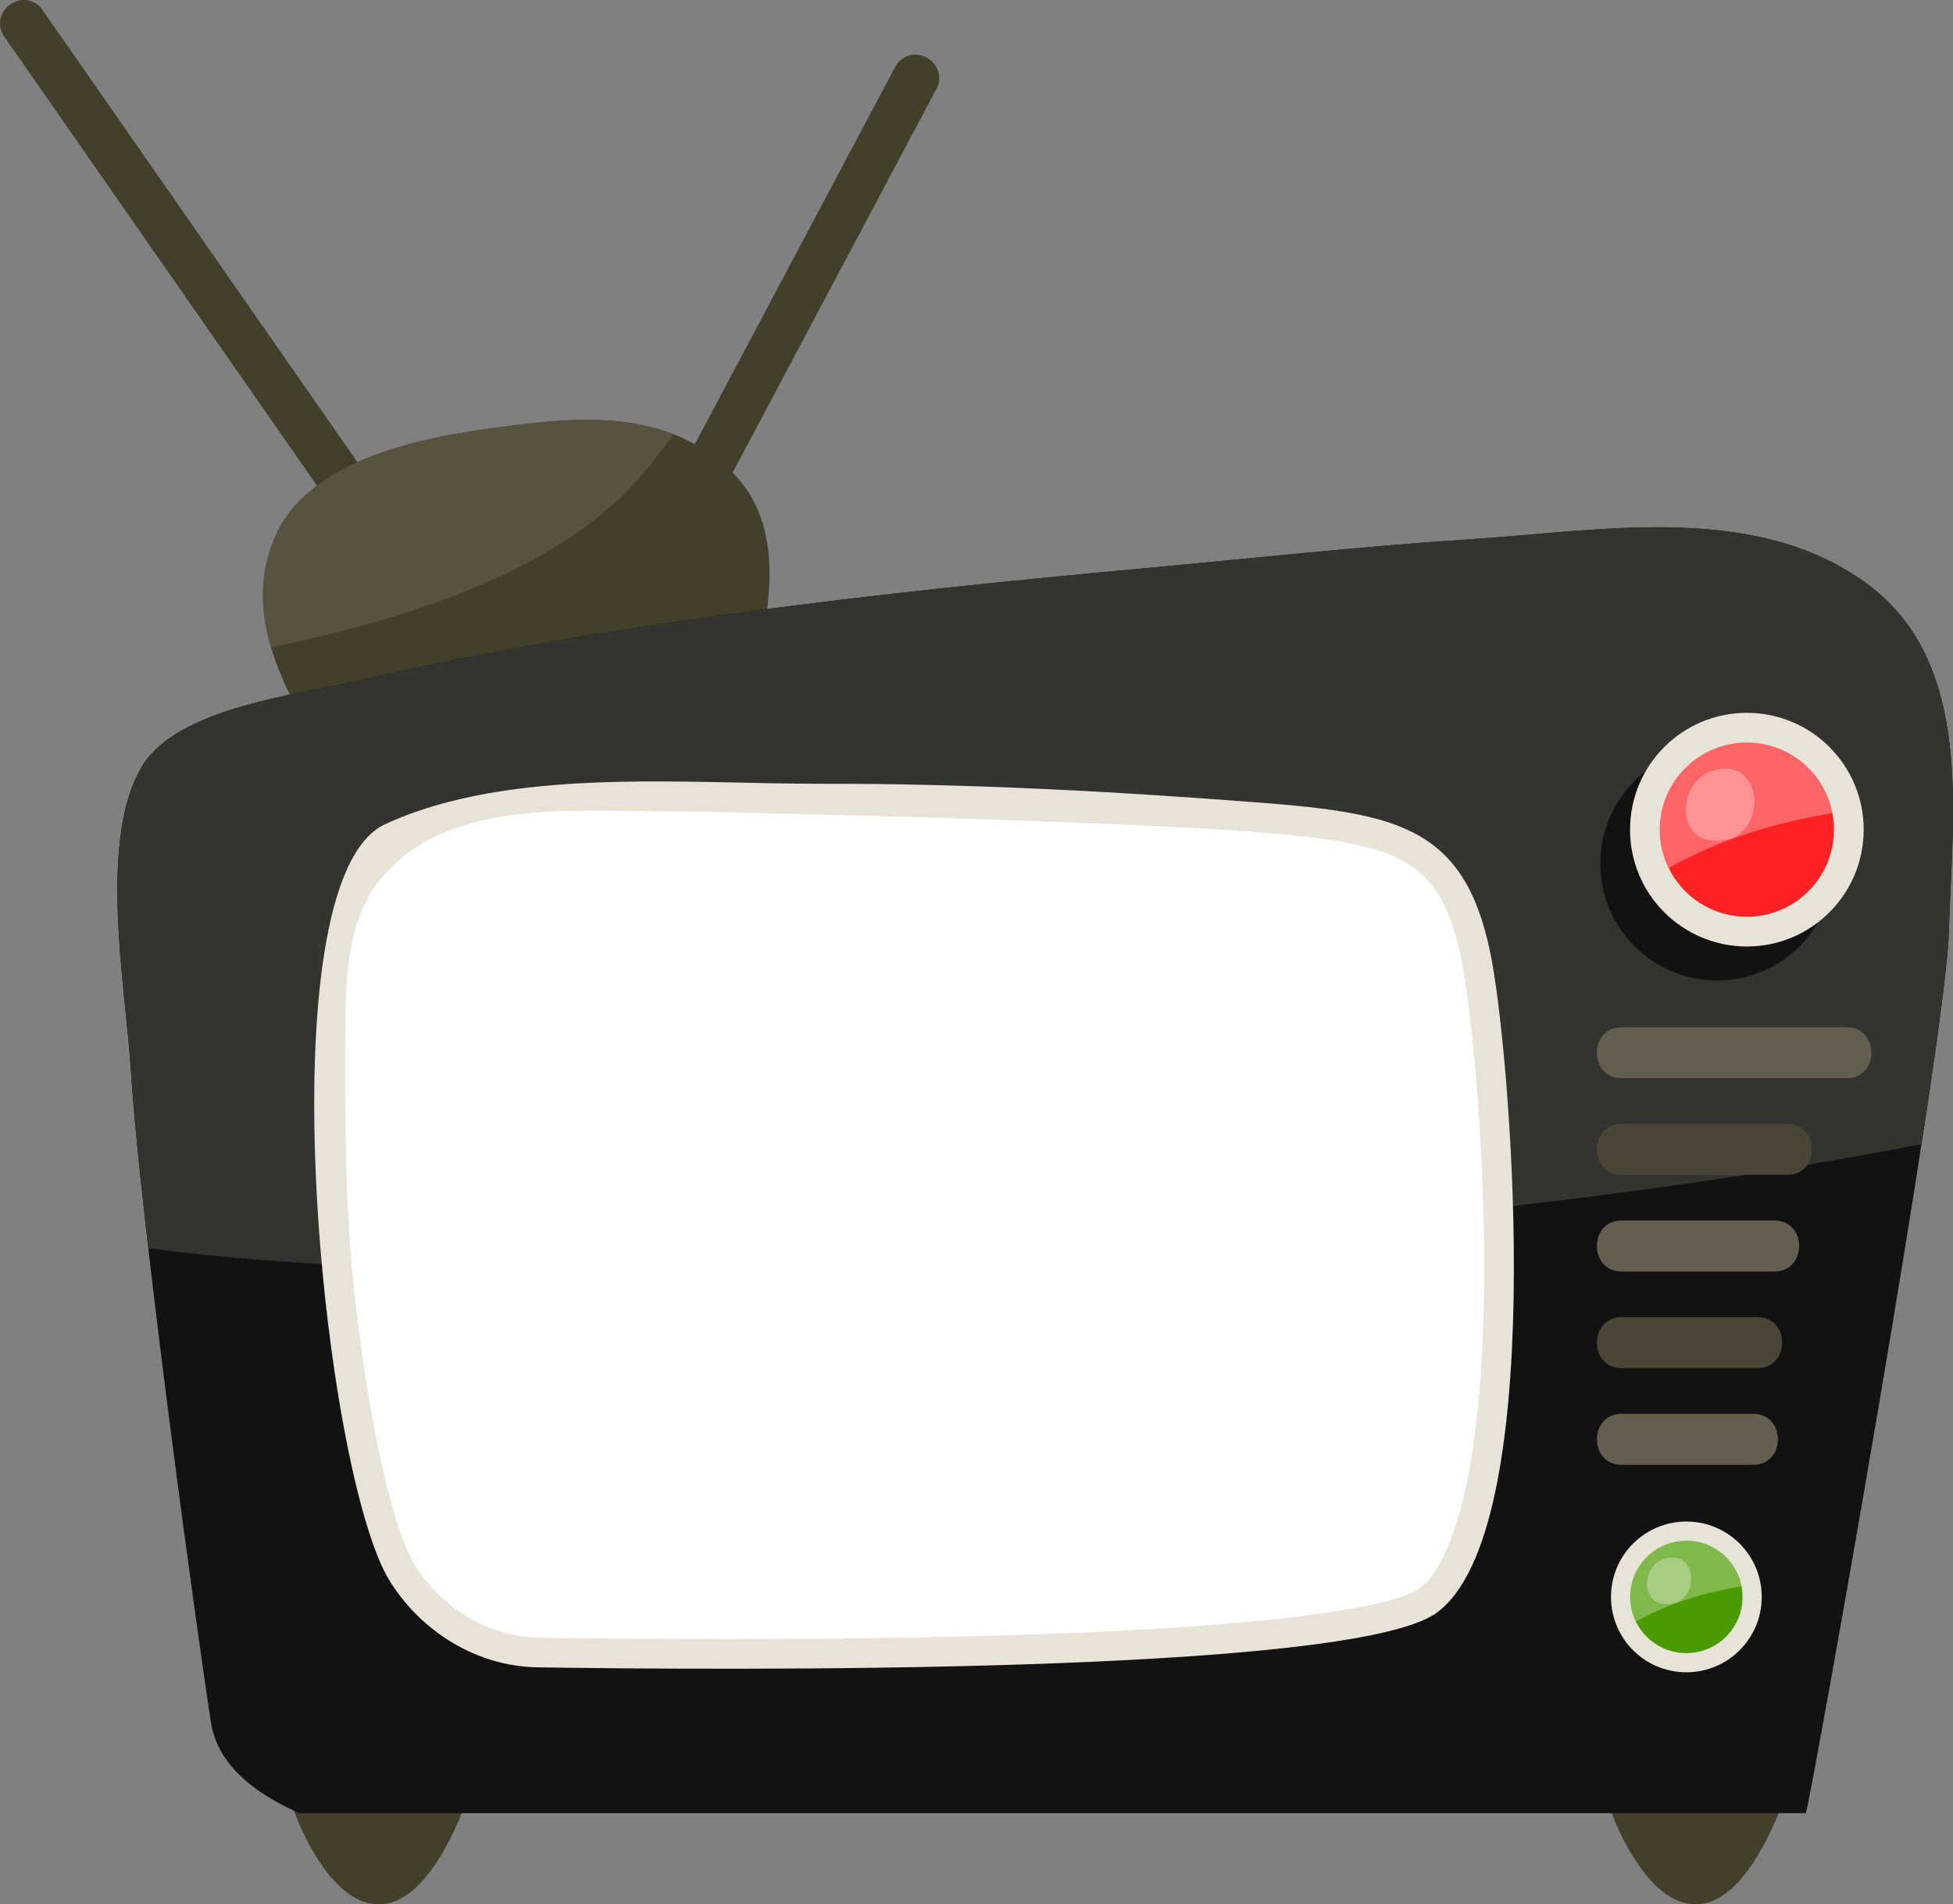 <!-- Generator: Adobe Illustrator 21.1.0, SVG Export Plug-In  -->
<svg version="1.1"
	 xmlns="http://www.w3.org/2000/svg" xmlns:xlink="http://www.w3.org/1999/xlink" xmlns:a="http://ns.adobe.com/AdobeSVGViewerExtensions/3.0/"
	 x="0px" y="0px" width="322.581px" height="314.508px" viewBox="0 0 322.581 314.508"
	 style="enable-background:new 0 0 322.581 314.508;" xml:space="preserve">
<rect x="0" y="0" width="322.581" height="314.508" fill="#808080" stroke="none"/>
<style type="text/css">
	.st0{fill:#41402B;}
	.st1{fill:#565340;}
	.st2{fill:#121212;}
	.st3{fill:#333330;}
	.st4{fill:#E8E3D7;}
	.st5{fill:#FFFFFF;}
	.st6{opacity:0.3;fill:#FFFFFF;}
	.st7{fill:#625F50;}
	.st8{fill:#494638;}
	.st9{fill:#FF2225;}
	.st10{fill:#4A9A00;}
</style>
<defs>
</defs>
<g>
	<path class="st0" d="M48.221,298.049c1.705,5.179,6.048,13.949,11.772,15.995c9.592,3.427,15.97-13.028,18.399-20.205
		L48.221,298.049z"/>
	<path class="st0" d="M265.729,298.049c1.705,5.179,6.047,13.949,11.772,15.995c9.591,3.427,15.969-13.028,18.399-20.205
		L265.729,298.049z"/>
	<g>
		<path class="st0" d="M154.611,10.972c-0.71-1.181-2.064-1.944-3.448-1.944c-1.396,0-2.631,0.757-3.305,2.025l-39.101,73.609
			c-0.644,1.213-0.621,2.562,0.063,3.701c0.71,1.181,2.063,1.945,3.448,1.945h0c1.396,0,2.631-0.757,3.304-2.025l39.102-73.61
			C155.319,13.46,155.296,12.111,154.611,10.972z"/>
		<path class="st0" d="M70.54,102.809c1.366-0.186,2.6-1.13,3.146-2.402c0.551-1.282,0.342-2.716-0.557-3.835L6.876,1.437
			C6.015,0.366,4.767-0.145,3.449,0.036c-1.365,0.187-2.6,1.129-3.146,2.401c0,0,0,0,0,0C-0.248,3.719-0.039,5.154,0.86,6.272
			l66.253,95.135C67.974,102.477,69.223,102.989,70.54,102.809z"/>
		<path class="st0" d="M120.662,77.717c-9.501-9.06-21.828-9.131-33.941-7.7c-13.496,1.595-35.524,4.544-41.475,19.079
			c-5.069,12.384,1.507,24.206,7.274,34.154c0.739,0.107,1.411-0.097,2.015-0.613l71.567-16.138
			C124.928,105.861,131.716,88.258,120.662,77.717z"/>
		<path class="st1" d="M111.346,71.76c-7.625-3.004-16.176-2.74-24.625-1.742c-13.496,1.595-35.524,4.544-41.475,19.079
			c-2.504,6.119-2.164,12.1-0.485,17.786C98.739,95.976,106.578,76.816,111.346,71.76z"/>
	</g>
	<path class="st2" d="M34.847,284.475c0.985,6.25,6.04,11.215,14.617,14.977h248.814c0.608-1.153,23.105-126.562,23.631-145.79
		c0.518-18.994,4.196-43.957-13.268-57.053c-18.38-13.781-44.095-8.957-64.93-7.609c-18.555,1.2-37.024,3.222-55.546,4.93
		c-43.123,3.976-87.192,8.852-129.445,18.569c-9.472,2.178-29.084,4.423-35.017,13.687c-7.686,12.001-2.918,37.117-2.105,50.269
		C23.154,201.662,32.785,271.387,34.847,284.475z"/>
	<path class="st3" d="M24.492,206.15c12.614,1.664,25.324,2.562,37.877,2.995c36.088,1.247,72.303-0.952,108.311-3.244
		c38.595-2.456,77.196-5.697,115.442-11.537c10.434-1.594,20.863-3.389,31.259-5.405c2.567-16.618,4.383-29.995,4.528-35.298
		c0.518-18.994,4.196-43.957-13.268-57.053c-18.38-13.781-44.095-8.957-64.93-7.609c-18.555,1.2-37.024,3.222-55.546,4.93
		c-43.123,3.976-87.192,8.852-129.445,18.569c-9.472,2.178-29.084,4.423-35.017,13.687c-7.686,12.001-2.918,37.117-2.105,50.269
		C22.036,183.567,23.118,194.223,24.492,206.15z"/>
	<path class="st4" d="M246.482,159.066c-4.028-22.422-15.068-24.712-38.845-26.547c-23.975-1.85-48.006-3.126-72.059-3.079
		c-22.232,0.045-51.329-2.869-71.976,6.687c-20.308,9.4-10.287,107.505,0.851,125.112c5.244,8.289,14.299,13.966,24.348,14.125
		c30.146,0.474,134.352,1.236,148.466-8.991C255.761,252.971,249.675,176.839,246.482,159.066z"/>
	<g>
		<path class="st5" d="M93.827,133.936c-11.373,0.301-23.082,2.111-30.529,10.692c-6.048,6.968-6.209,16.781-6.247,25.522
			c-0.056,13.089-0.099,26.783,1.146,39.806c2.135,22.338,6.414,42.347,10.406,48.658c4.541,7.177,12.31,11.714,20.275,11.839
			c1.464,0.023,3.127,0.048,4.949,0.071V133.936z"/>
		<path class="st5" d="M121.893,134.208c-7.283-0.158-12.296-0.241-13.473-0.241c-8.765-0.001-19.303-0.619-28.665,1.517
			c-1.84,45.126,1.729,90.285,8.732,134.949c0.131,0.004,0.261,0.018,0.392,0.019c6.818,0.108,17.706,0.236,30.853,0.236
			c0.73,0,1.441-0.001,2.161-0.001V134.208z"/>
		<path class="st5" d="M153.467,135.027c-16.766-0.506-32.276-0.848-40.061-0.988c1.249,45.568,3.198,91.111,5.265,136.649
			c0.354,0,0.704,0,1.061,0c12.57,0,23.757-0.11,33.735-0.304V135.027z"/>
		<path class="st5" d="M179.427,135.928c-10.796-0.437-22.494-0.812-33.23-1.113c-0.206,8.298-0.047,16.594,0.061,24.895
			c0.288,22.312,0.7,44.622,1.25,66.928c0.361,14.612,0.783,29.222,1.255,43.831c11.753-0.19,21.899-0.495,30.665-0.878V135.928z"/>
		<path class="st5" d="M211.703,267.299V137.787c-1.413-0.129-2.892-0.251-4.443-0.37c-7.78-0.6-18.847-1.14-30.782-1.605
			c-0.089,3.54-0.173,7.079-0.236,10.619c-0.737,41.041-0.126,82.208-0.587,123.315
			C191.551,269.121,203.185,268.243,211.703,267.299z"/>
		<path class="st5" d="M241.649,159.934c-3.263-18.165-9.846-20.624-34.389-22.518c-0.511-0.04-1.037-0.079-1.575-0.118
			c0.278,43.403,2.927,86.712,6.022,130c16.558-1.836,21.329-3.925,22.677-4.903c3.011-2.182,10.083-11.239,10.712-48.121
			C245.474,192.138,243.307,169.171,241.649,159.934z"/>
	</g>
	<path class="st6" d="M70.046,213.402c0.922,1.039,2.015,1.928,3.306,2.636c11.93,6.535,34.47,4.859,47.838,5.532
		c32.76,1.648,71.151-2.428,102.91-11.439c15.451-4.385,11.343-18.077,9.989-31.046c-1.49-14.273-5.343-28.555-21.784-31.487
		c-26.717-4.765-54.49-2.239-81.486-4.74c-18.247-1.69-45.111-5.147-58.705,10.515c-5.44,6.268-5.585,15.095-5.619,22.957
		C66.454,186.241,62.459,204.855,70.046,213.402z"/>
	<path class="st6" d="M84.106,179.324c0.221,0.286,0.45,0.567,0.686,0.839c7.819,9.008,21.319,7.386,31.732,6.344
		c8.172-0.817,17.09-1.511,24.266-6.17c8.673-5.631,10.177-13.211,5.007-22.213c-2.039-3.552-5.051-5.641-8.714-6.915
		c-9.474-3.296-21.044-2.264-30.848-1.786c-7.998,0.391-18.524,0.863-23.706,8.522C78.16,164.408,79.554,173.417,84.106,179.324z"/>
	<g>
		<path class="st7" d="M305.021,169.648h-37.187c-5.43,0-5.43,8.42,0,8.42h37.187C310.451,178.068,310.451,169.648,305.021,169.648z
			"/>
		<path class="st8" d="M295.198,185.61h-27.364c-5.43,0-5.43,8.42,0,8.42h27.364C300.628,194.03,300.628,185.61,295.198,185.61z"/>
		<path class="st7" d="M293.093,201.573h-25.259c-5.43,0-5.43,8.42,0,8.42h25.259C298.523,209.992,298.523,201.573,293.093,201.573z
			"/>
		<path class="st8" d="M290.287,217.535h-22.452c-5.43,0-5.43,8.42,0,8.42h22.452C295.716,225.955,295.716,217.535,290.287,217.535z
			"/>
		<path class="st7" d="M289.585,233.498h-21.751c-5.43,0-5.43,8.42,0,8.42h21.751C295.015,241.918,295.015,233.498,289.585,233.498z
			"/>
	</g>
	<g>
		<circle class="st2" cx="283.621" cy="142.635" r="19.295"/>
		<circle class="st4" cx="288.533" cy="137.022" r="19.295"/>
		<circle class="st9" cx="288.533" cy="137.022" r="14.384"/>
		<path class="st6" d="M302.65,134.3c-1.273-6.641-7.105-11.662-14.118-11.662c-7.944,0-14.384,6.44-14.384,14.384
			c0,2.273,0.541,4.416,1.481,6.327C283.901,138.678,293.174,135.839,302.65,134.3z"/>
		<path class="st6" d="M283.061,127.236c-6.323,1.809-6.492,12.605,1.513,11.588C292.053,137.874,291.408,124.849,283.061,127.236z"
			/>
	</g>
	<g>
		<circle class="st2" cx="275.371" cy="267.358" r="12.449"/>
		<circle class="st4" cx="278.54" cy="263.736" r="12.449"/>
		<circle class="st10" cx="278.54" cy="263.736" r="9.28"/>
		<path class="st6" d="M287.649,261.98c-0.822-4.285-4.585-7.523-9.109-7.523c-5.125,0-9.28,4.154-9.28,9.279
			c0,1.468,0.349,2.849,0.957,4.082C275.552,264.805,281.534,262.972,287.649,261.98z"/>
		<path class="st6" d="M275.01,257.422c-4.08,1.166-4.188,8.132,0.976,7.477C280.81,264.285,280.395,255.882,275.01,257.422z"/>
	</g>
</g>
</svg>
